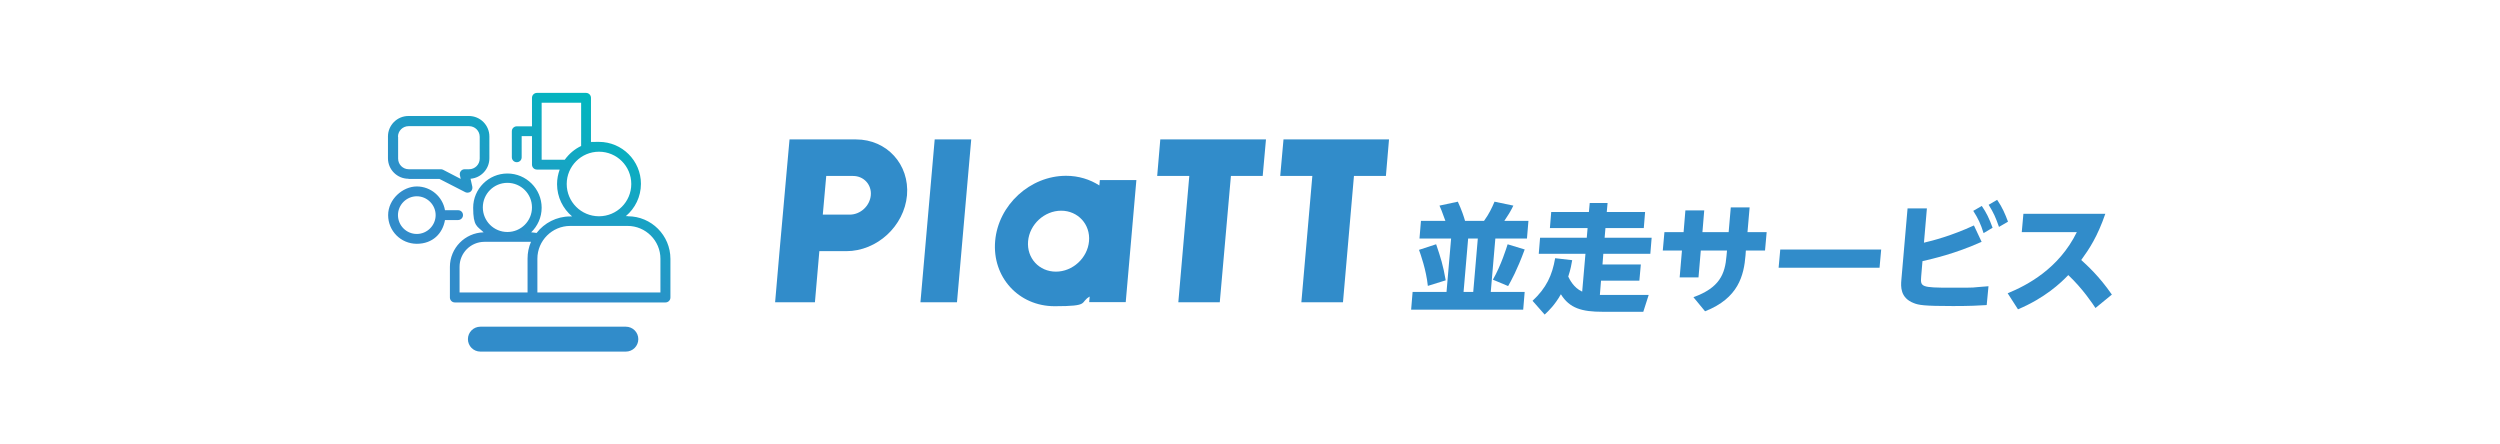<?xml version="1.0" encoding="UTF-8"?>
<svg id="_レイヤー_1" data-name=" レイヤー 1" xmlns="http://www.w3.org/2000/svg" xmlns:xlink="http://www.w3.org/1999/xlink" version="1.1" viewBox="0 0 1525.9 271.2">
  <defs>
    <style>
      .cls-1 {
        fill: url(#_名称未設定グラデーション_20-2);
      }

      .cls-1, .cls-2, .cls-3 {
        stroke-width: 0px;
      }

      .cls-2 {
        fill: url(#_名称未設定グラデーション_20);
      }

      .cls-3 {
        fill: #318cca;
      }
    </style>
    <linearGradient id="_名称未設定グラデーション_20" data-name="名称未設定グラデーション 20" x1="396.8" y1="102.1" x2="343.1" y2="197.3" gradientUnits="userSpaceOnUse">
      <stop offset="0" stop-color="#00b7be"/>
      <stop offset=".7" stop-color="#318cca"/>
    </linearGradient>
    <linearGradient id="_名称未設定グラデーション_20-2" data-name="名称未設定グラデーション 20" x1="363.5" y1="59.6" x2="289" y2="191.4" xlink:href="#_名称未設定グラデーション_20"/>
  </defs>
  <path class="cls-2" d="M382,199.4h-88.8c-4.2,0-7.6,3.4-7.6,7.6s3.4,7.6,7.6,7.6h88.8c4.2,0,7.6-3.4,7.6-7.6s-3.4-7.6-7.6-7.6Z"/>
  <g>
    <path class="cls-3" d="M522.6,85.1h-40.7l-2,22.3-2.1,23.6-2,22.3-2.7,31.2h24.3l2.7-31.2h16.4c18.8,0,35.4-15.3,37.1-34.1,1.6-18.8-12.3-34.1-31.1-34.1ZM518.6,131h-16.4l2.1-23.6h16.4c6.5,0,11.4,5.3,10.8,11.8-.6,6.5-6.3,11.8-12.9,11.8Z"/>
    <polygon class="cls-3" points="561.8 184.5 584.1 184.5 592.8 85.1 570.5 85.1 561.8 184.5"/>
    <polygon class="cls-3" points="706.3 107.4 725.9 107.4 719.2 184.5 744.5 184.5 751.3 107.4 770.7 107.4 772.7 85.1 708.2 85.1 706.3 107.4"/>
    <polygon class="cls-3" points="783.4 85.1 781.4 107.4 801 107.4 794.3 184.5 819.7 184.5 826.4 107.4 845.9 107.4 847.8 85.1 783.4 85.1"/>
    <path class="cls-3" d="M671,113.2c-5.7-3.7-12.7-5.9-20.3-5.9-22,0-41.4,17.8-43.3,39.8-1.9,22,14.3,39.8,36.3,39.8s15-2.2,21.4-5.9l-.3,3.4h22.3l6.5-74.5h-22.3l-.3,3.3ZM644.5,165.8c-10.3,0-17.9-8.3-17-18.6.9-10.3,10-18.6,20.2-18.6s17.9,8.3,17,18.6c-.9,10.3-10,18.6-20.2,18.6Z"/>
  </g>
  <g>
    <path class="cls-3" d="M882.2,134.8c-2.4-6.6-2.6-7.1-3.6-9.3l11.2-2.4c2.4,5.2,3.7,9.2,4.4,11.7h11.6c2.9-3.9,5-8.3,6.4-11.7l11.5,2.4c-1.8,3.7-3.2,5.9-5.5,9.3h14.7l-.9,10.8h-19.3l-2.8,32.6h20.7l-.9,10.8h-68.4l.9-10.8h20.7l2.8-32.6h-19.3l.9-10.8h14.9ZM876.6,149.2c2.7,8,4.2,12.6,5.8,21.9l-10.9,3.4c-1-9.8-4.5-19.5-5.4-22l10.4-3.4ZM896.1,145.6l-2.8,32.6h5.9l2.8-32.6h-5.9ZM930.6,152.3c-4.7,12.8-8.3,19.1-10.1,22.3l-9.3-3.9c5-8.7,8.3-19.4,9-21.6l10.5,3.2Z"/>
    <path class="cls-3" d="M959.6,158.8c-.4,2.4-.9,5.4-2.4,10,.7,1.5,3.2,6.8,8.5,9.2l2-23.1h-28.5l.8-9.8h28.5l.5-5.9h-23l.8-9.8h23l.5-5.5h10.9l-.5,5.5h23.4l-.8,9.8h-23.4l-.5,5.9h28.7l-.8,9.8h-28.7l-.5,6.5h23.4l-.9,9.9h-23.4l-.7,8.7c1.1,0,1.6,0,2.9,0h26.9l-3.3,10.3h-24.9c-12.5,0-20.1-2.1-25.4-10.7-3.6,6.4-7.4,10.1-9.9,12.4l-7.4-8.4c8.4-7.8,12-15.5,13.8-26l10.4,1.2Z"/>
    <path class="cls-3" d="M1056.4,126.6h11.5l-1.3,15.1h11.7l-1,11.2h-11.7l-.2,2.9c-1,12.3-4.3,26.2-24.7,34.2l-7.1-8.6c15.8-5.7,19.3-13.9,20.2-25.3l.3-3.2h-16l-1.4,16.4h-11.5l1.4-16.4h-11.7l1-11.2h11.7l1.1-13.3h11.5l-1.1,13.3h16l1.3-15.1Z"/>
    <path class="cls-3" d="M1148.2,152.3l-1,11.1h-61.6l1-11.1h61.6Z"/>
    <path class="cls-3" d="M1174.4,148.1c5.2-1.2,16.8-4.2,30.4-10.5l4.7,10c-16.5,7.4-29.8,10.3-36.1,11.8l-.8,9.5c-.5,6.2,0,6.7,18.3,6.7s9.9,0,22.8-.9l-1.1,11.5c-4.2.3-10.6.6-20.5.6-17.9,0-21-.6-24-1.8-8.4-3.2-7.9-10.3-7.6-14l3.8-43.8h11.8l-1.8,21ZM1209.6,125.7c2.9,4.2,4.5,7.6,6.6,13.3l-5.5,3.3c-1.8-5.7-3.3-8.9-6.3-13.6l5.2-3ZM1219,122c3.1,4.5,4.9,8.7,6.6,13.3l-5.5,3.2c-2-5.7-3.2-8.5-6.3-13.5l5.1-3Z"/>
    <path class="cls-3" d="M1279,188c-1.8-2.7-7.8-11.8-16.6-20.1-4.7,4.9-14.2,13.9-30.7,20.9l-6.3-9.8c11.7-4.8,31.2-14.9,42.2-37.3h-33.6l1-11.2h50c-4.8,13.9-9.7,21.3-14.7,28.2,3.7,3.4,10.8,9.7,18.7,21.1l-9.9,8.1Z"/>
  </g>
  <path class="cls-1" d="M279.6,134.3c1.6,0,3-1.3,3-3s-1.3-3-3-3h-8c-1.4-8.2-8.6-14.5-17.2-14.5s-17.5,7.8-17.5,17.5,7.8,17.5,17.5,17.5,15.8-6.3,17.2-14.5h8ZM254.4,142.8c-6.4,0-11.5-5.2-11.5-11.5s5.2-11.5,11.5-11.5,11.5,5.2,11.5,11.5-5.2,11.5-11.5,11.5ZM249.4,109.2h18.8l15.8,8.1c.4.2.9.3,1.4.3s1.3-.2,1.8-.6c.9-.7,1.3-1.9,1.1-3l-1.1-4.9c6.4-.5,11.5-5.9,11.5-12.5v-13.3c0-6.9-5.6-12.5-12.5-12.5h-36.9c-6.9,0-12.5,5.6-12.5,12.5v13.3c0,6.9,5.6,12.5,12.5,12.5ZM242.9,83.5c0-3.6,2.9-6.5,6.5-6.5h36.9c3.6,0,6.5,2.9,6.5,6.5v13.3c0,3.6-2.9,6.5-6.5,6.5h-2.7c-.9,0-1.8.4-2.3,1.1-.6.7-.8,1.6-.6,2.5l.5,2.3-10.8-5.6c-.4-.2-.9-.3-1.4-.3h-19.5c-3.6,0-6.5-2.9-6.5-6.5v-13.3ZM383.2,131.9h-1.2c5.6-4.7,9.2-11.8,9.2-19.7,0-14.1-11.5-25.6-25.6-25.6s-3.3.2-4.9.5v-27.4c0-1.6-1.3-3-3-3h-30c-1.6,0-3,1.3-3,3v17.4h-9.3c-1.6,0-3,1.3-3,3v15.9c0,1.6,1.3,3,3,3s3-1.3,3-3v-12.9h6.3v17.4c0,1.6,1.3,3,3,3h13.9c-1,2.8-1.6,5.7-1.6,8.9,0,7.9,3.6,15,9.2,19.7h-1.2c-8.3,0-15.8,4-20.5,10.1-1.1-.2-2.2-.3-3.3-.4,3.9-3.8,6.4-9.1,6.4-15,0-11.5-9.4-20.9-20.9-20.9s-20.9,9.4-20.9,20.9,2.5,11.2,6.4,15c-11.4.3-20.6,9.6-20.6,21.1v18.7c0,1.6,1.3,3,3,3h128.6c1.6,0,3-1.3,3-3v-23.6c0-14.3-11.6-26-26-26ZM330.6,97.5v-34.8h24.1v26.4c-4,1.9-7.4,4.8-10,8.4h-14.1ZM345.9,112.3c0-10.8,8.8-19.7,19.7-19.7s19.7,8.8,19.7,19.7-8.8,19.7-19.7,19.7-19.7-8.8-19.7-19.7ZM294.7,126.6c0-8.3,6.7-15,15-15s15,6.7,15,15-6.7,15-15,15-15-6.7-15-15ZM280.5,162.8c0-8.4,6.8-15.2,15.2-15.2h27.8c.2,0,.4,0,.6,0-1.4,3.2-2.1,6.6-2.1,10.3v20.6h-41.5v-15.7ZM403.2,178.5h-75.2v-20.6c0-11,9-20,20-20h35.1c11,0,20,9,20,20v20.6Z"/>
</svg>